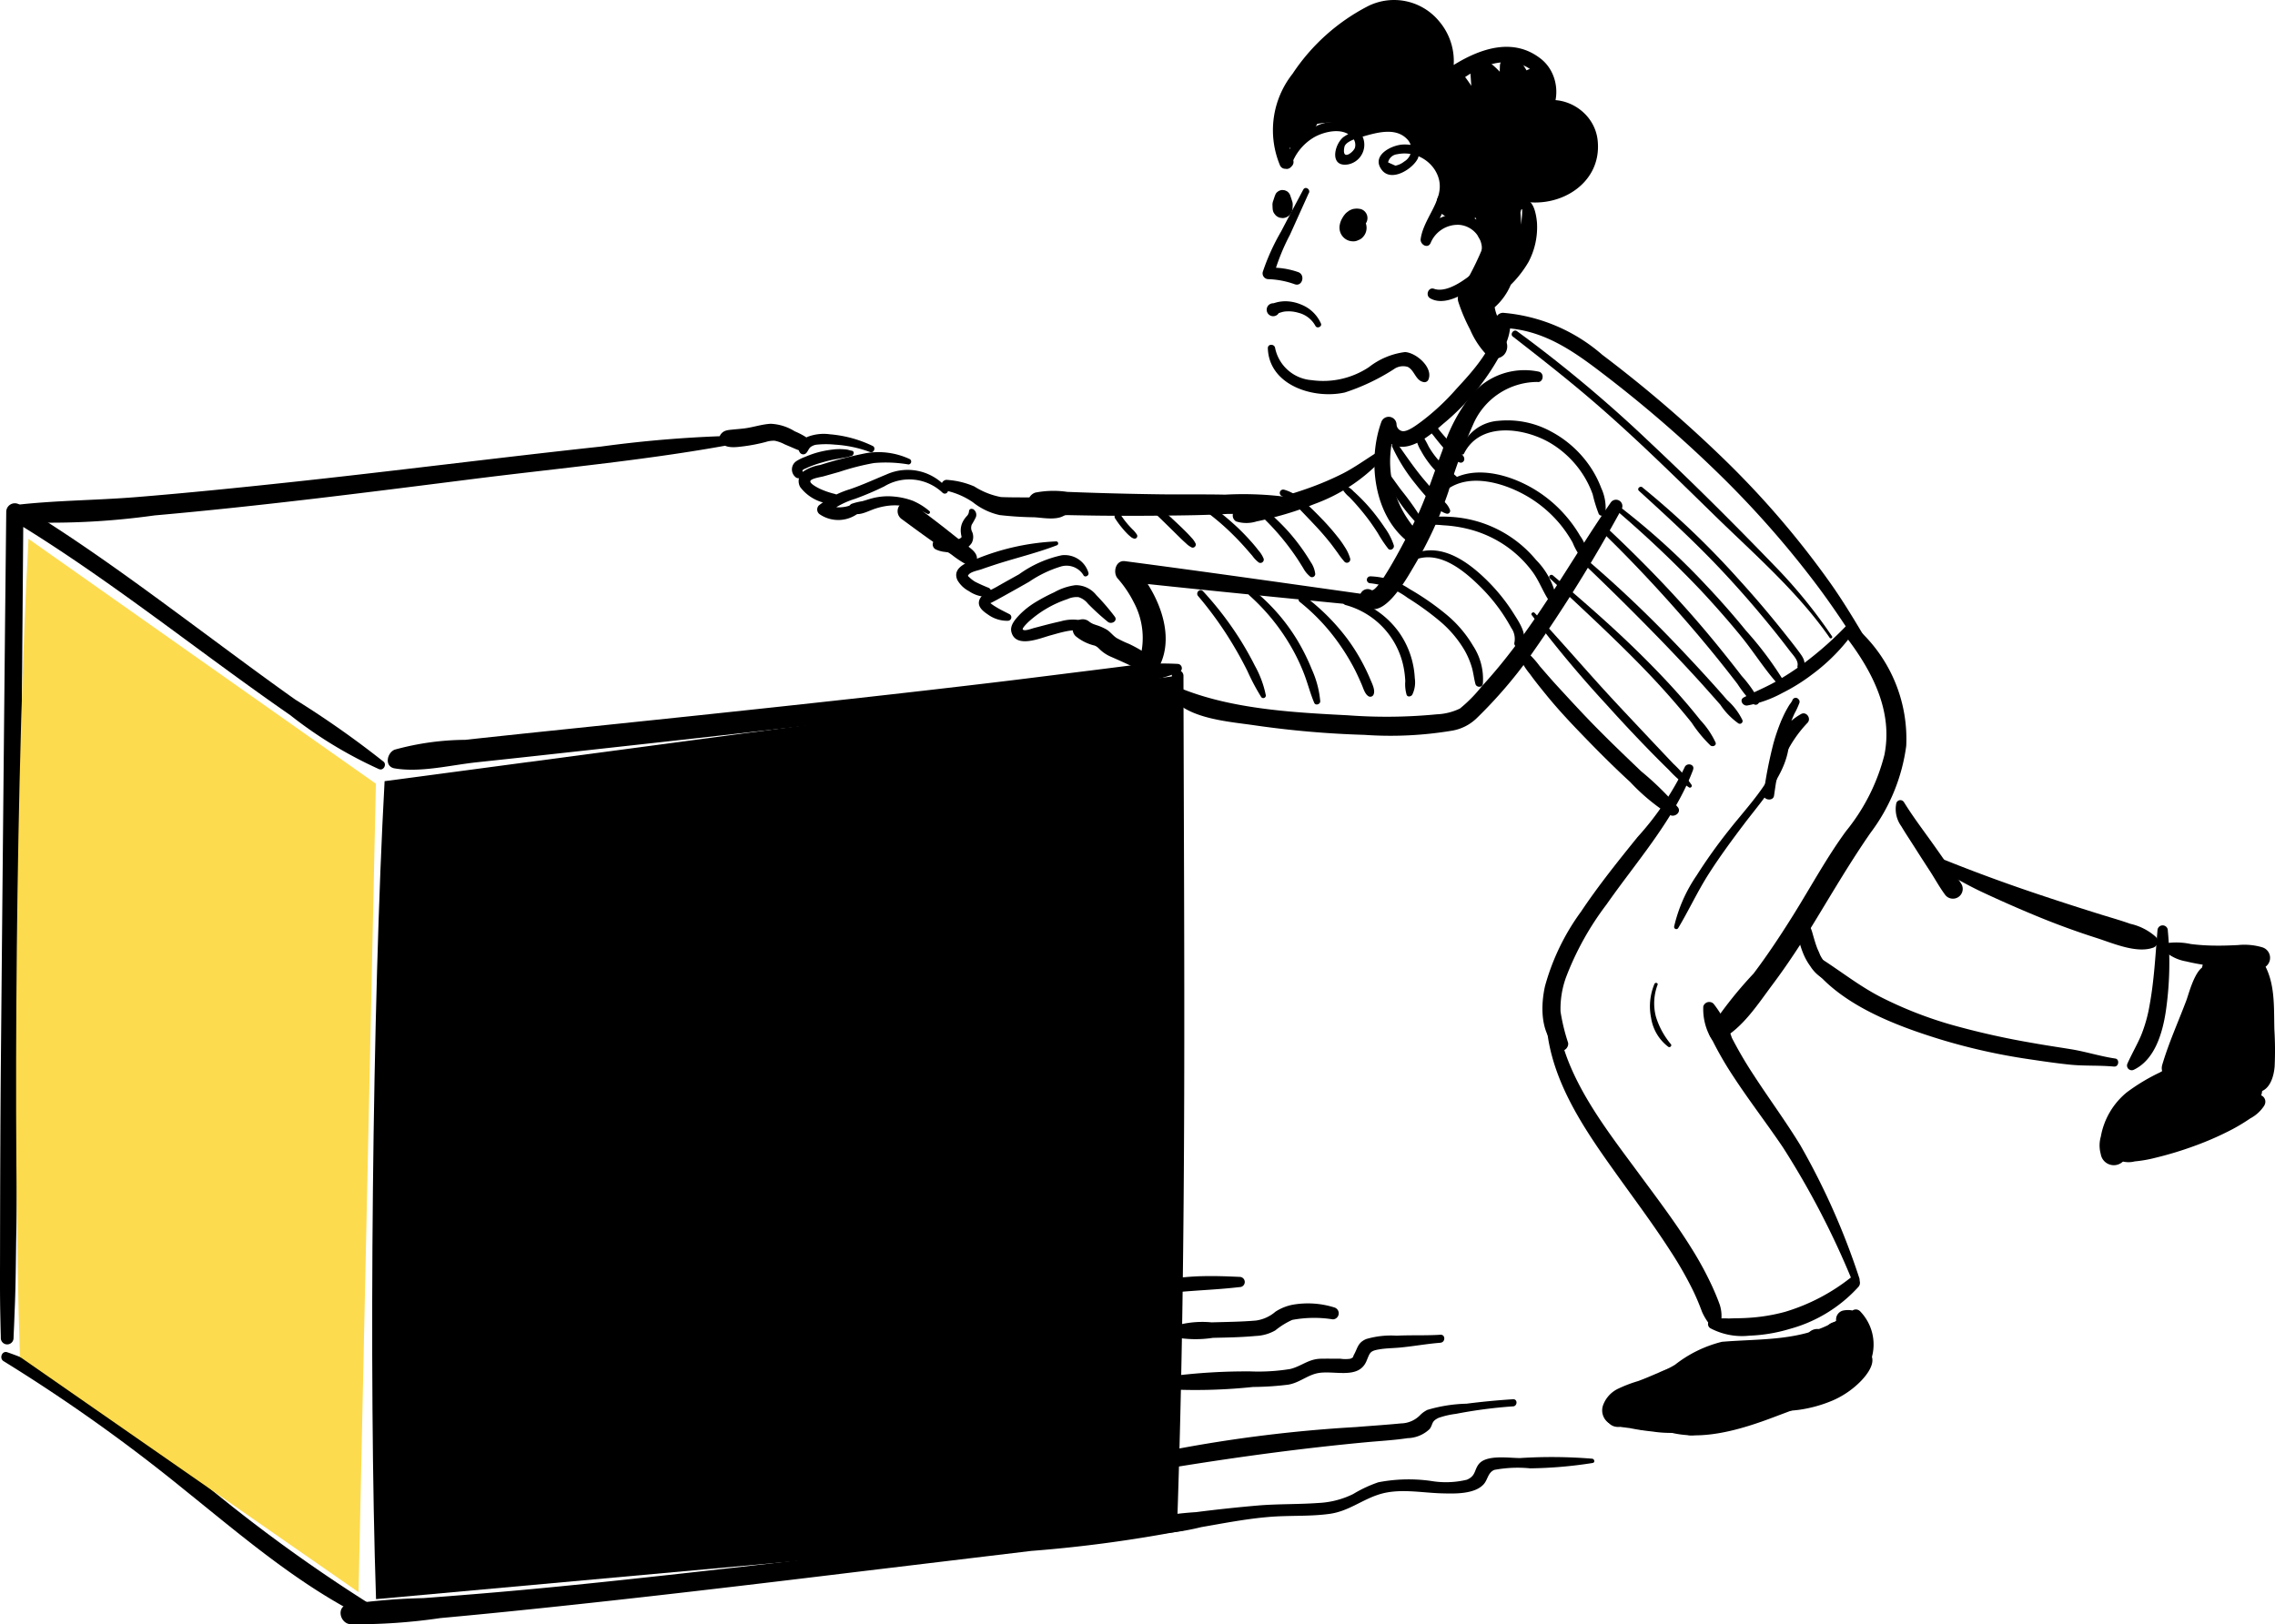 <svg xmlns="http://www.w3.org/2000/svg" width="420.1" height="300">
    <g>
        <g>
            <path
                d="M218.538 124.803c.1 51.514.626 103.1-1.093 154.581a.911.911 0 1 1-1.821 0c-1.708-51.5.655-103.07.771-154.581a1.073 1.073 0 0 1 2.145 0Z"/>
        </g>
        <g>
            <path
                d="M218.4 282.693a250.326 250.326 0 0 1-28.032 3.766l-30.89 3.713c-20.467 2.487-40.934 4.929-61.445 7.049q-8.342.869-16.689 1.634a107.013 107.013 0 0 1-16.611 1.141c-1.972-.138-2.685-3.229-.5-3.668a114.371 114.371 0 0 1 13.941-1.16q7.211-.532 14.419-1.159c10.319-.9 20.624-1.99 30.925-3.121 20.484-2.244 40.943-4.731 61.418-7.06 10.89-1.238 22.253-3.239 33.231-2.855a.884.884 0 0 1 .232 1.74Z"/>
        </g>
        <g>
            <path
                d="M66.461 298.336c-11.835-6.047-22.088-14.879-32.4-23.162A313.838 313.838 0 0 0 .653 251.4c-.837-.512-.289-1.98.694-1.638 12.323 4.2 22.972 13.41 32.972 21.438a291.474 291.474 0 0 0 33.515 24.767 1.368 1.368 0 0 1-1.38 2.359Z"/>
        </g>
        <g>
            <path
                d="M136.803 81.787c-16.321 3.132-33.085 4.615-49.566 6.7-19.539 2.472-39.09 4.978-58.71 6.711A137.773 137.773 0 0 1 2.864 96.39a1.561 1.561 0 0 1 0-3.122c7.362-.855 14.857-.852 22.25-1.45 9.374-.761 18.736-1.712 28.087-2.713 19.293-2.062 38.536-4.549 57.826-6.631a224.509 224.509 0 0 1 25.6-2.013c.739 0 .951 1.181.18 1.33Z"/>
        </g>
        <g>
            <path
                d="M217.68 124.179a39.749 39.749 0 0 1-6.011 1.76c-2.462.4-4.929.749-7.4 1.106a1073.3 1073.3 0 0 1-13.488 1.845q-14.511 1.908-29.046 3.642c-19.322 2.318-38.67 4.432-58.015 6.561q-7.855.869-15.715 1.705c-4.825.517-10.319 1.932-15.124 1.123-1.951-.327-1.43-2.881 0-3.459a50.051 50.051 0 0 1 13-1.814q6.729-.727 13.462-1.433 14.471-1.5 28.942-3.021c19.194-2.031 38.383-4.109 57.548-6.419 5.277-.641 10.548-1.316 15.822-1.968 2.664-.332 5.326-.677 7.991-1.007a51.61 51.61 0 0 1 7.828-.179.8.8 0 0 1 .211 1.56Z"/>
        </g>
        <g>
            <path
                d="M70.061 142.092a78.909 78.909 0 0 1-16.486-10.021c-5.862-4.06-11.618-8.276-17.359-12.5-11.183-8.23-22.366-16.5-34.268-23.677l2.366-1.359q-.194 25.8-.415 51.609c-.252 27.405-.435 54.8-.9 82.212-.075 4.557-.09 9.124-.29 13.687-.049 1.231-.087 2.474-.151 3.7-.029.6-.055 1.35-.055 1.39a1.177 1.177 0 0 1-2.354 0c0-.1 0-.493-.023-1.073-.026-1.026-.046-2.056-.067-3.084-.084-3.705-.058-7.409-.052-11.113.017-12.118.049-24.231.16-36.352q.377-41.1.786-82.214l.2-18.782a1.586 1.586 0 0 1 2.366-1.355c11.888 7.213 23.045 15.515 34.214 23.775 5.582 4.131 11.151 8.279 16.817 12.295a174.734 174.734 0 0 1 16.3 11.468c.58.53-.029 1.665-.8 1.373Z"/>
        </g>
        <g>
            <path
                d="M3.684 250.611c-1.389-41.072-.676-110.055 1.58-151.081l64.144 45.222-3.2 149.318Z" fill="#fddb4e"/>
            <path
                d="M69.439 295.36c-1.389-41.071-.676-110.055 1.58-151.08l146.421-19.483-1.357 157.262Z"/>
        </g>
    </g>
    <g>
        <path
            d="M312.665 142.134c-3.453 9.175-10.461 16.985-16.017 24.936a53.781 53.781 0 0 0-7.489 13.5 17.077 17.077 0 0 0-.992 6.263 35.718 35.718 0 0 0 1.395 5.753c.186.846-.8 1.894-1.641 1.265-3.479-2.609-3.479-7.83-2.624-11.7a42.2 42.2 0 0 1 6.668-13.793c3.19-4.779 6.806-9.279 10.418-13.75a54.142 54.142 0 0 0 8.7-12.888c.388-.94 1.931-.557 1.559.428Z"/>
    </g>
    <g>
        <g>
            <path
                d="M287.451 186.912c.771 11.131 8.756 21.121 15.123 29.768 3.384 4.595 6.849 9.145 9.859 14.01a61.3 61.3 0 0 1 3.853 7.149c.461 1.026.9 2.073 1.282 3.141a6.871 6.871 0 0 1 .243 3.189 1.1 1.1 0 0 1-2.029.549 10.643 10.643 0 0 1-1.5-2.456 43.253 43.253 0 0 0-1.688-3.987 69.067 69.067 0 0 0-4.091-7.147c-3.256-5.066-6.884-9.879-10.38-14.788-6.231-8.72-12.679-18.284-12.636-29.427a.986.986 0 0 1 1.969 0Z"/>
        </g>
    </g>
    <g>
        <path
            d="M342.077 236.662a154.385 154.385 0 0 0-12.826-24.722c-2.932-4.347-6.157-8.523-9.042-12.921a64.022 64.022 0 0 1-3.94-6.755 10.729 10.729 0 0 1-1.74-6.38 1.143 1.143 0 0 1 1.89-.5 20.968 20.968 0 0 1 3.387 6.3 73.77 73.77 0 0 0 3.952 6.764c2.844 4.391 5.952 8.593 8.674 13.047a131.653 131.653 0 0 1 10.916 24.6c.27.745-.968 1.28-1.29.546Z"/>
    </g>
    <g>
        <path
            d="M343.503 116.61a27.383 27.383 0 0 1 8.5 21.164 34.167 34.167 0 0 1-6.6 16.058c-3.693 5.327-6.906 10.809-10.284 16.352-2.438 4-5 7.92-7.811 11.674-2.632 3.517-5.526 8.061-9.508 10.107a1.486 1.486 0 0 1-2.012-2.012 75.75 75.75 0 0 1 8.03-10.147c2.609-3.454 4.992-7.067 7.283-10.729 3.262-5.218 6.158-10.611 9.791-15.579a36.5 36.5 0 0 0 7.081-14.064c1.571-7.855-2.029-15.035-6.616-21.187-.934-1.253 1.1-2.772 2.148-1.658Z"/>
    </g>
    <g>
        <path
            d="M348.245 128.343c-.052-2.992-3.282-6.175-4.813-8.62-2.412-3.849-4.946-7.625-7.652-11.27a179.651 179.651 0 0 0-18.8-21.346 233.779 233.779 0 0 0-21.239-18.284c-5.552-4.249-10.962-7.95-18.184-8.253l1.354-1.775a10.215 10.215 0 0 1-1.161 5.367 43.533 43.533 0 0 1-11.254 14.12c-2.184 1.918-6.2 5.506-9.424 3.793a4.343 4.343 0 0 1-2.071-3.7l2.83.382a19.065 19.065 0 0 0 3.874 19.351 1.31 1.31 0 0 1-1.85 1.853c-6.2-4.948-7.332-14.894-4.8-21.969a1.45 1.45 0 0 1 2.83.383 1.312 1.312 0 0 0 .983 1.234c.96.264 2.737-1.134 3.442-1.632a42.867 42.867 0 0 0 6.626-6.153c2.531-2.754 7.8-8.275 7.225-12.649a1.411 1.411 0 0 1 1.4-1.4 31.9 31.9 0 0 1 18.307 7.748 239.081 239.081 0 0 1 22.967 19.751 164.937 164.937 0 0 1 19.2 22.477c2.821 4 5.242 8.184 7.744 12.387 1.45 2.454 4 5.2 3.966 8.214a.75.75 0 0 1-1.5 0Z"/>
    </g>
    <g>
        <path
            d="M299.452 94.011a279.4 279.4 0 0 1-16.817 27.058 85.626 85.626 0 0 1-9.892 11.525 8.6 8.6 0 0 1-4.5 2.342 68.833 68.833 0 0 1-16.28.792 178.05 178.05 0 0 1-20.362-1.773c-4.483-.657-11.74-1.138-14.973-4.835-.722-.827-.046-2.575 1.2-2.064 9.536 3.915 20.9 4.538 31.058 5.057a96.029 96.029 0 0 0 16.448-.181 10.794 10.794 0 0 0 4.259-1.068 26.538 26.538 0 0 0 4.028-4.095q2.5-2.721 4.772-5.63c7.043-8.951 12.557-18.968 19.038-28.314a1.178 1.178 0 0 1 2.03 1.188Z"/>
    </g>
    <g>
        <path
            d="M283.92 70.546a12.953 12.953 0 0 0-11.85 7.761 103.173 103.173 0 0 0-4.61 12.507 71.6 71.6 0 0 1-6.274 13.628c-1.36 2.294-6.541 11.816-9.881 6.471a1.421 1.421 0 0 1 1.931-1.932c1.348.794 8.162-12.937 8.785-14.332 1.661-3.723 2.876-7.629 4.323-11.434a30.865 30.865 0 0 1 5.318-10.212 12.769 12.769 0 0 1 12.516-4.352c1.041.254.849 2-.255 1.908Z"/>
    </g>
    <g>
        <g>
            <path
                d="M253.099 112.015c-15.123-1.5-30.244-2.96-45.355-4.592l1.334-3.222c4.407 4.619 8.217 12.788 4.949 18.96-1.061 2-4.024.58-3.549-1.5a13.919 13.919 0 0 0-1.1-10.382 20.72 20.72 0 0 0-2.969-4.415c-.972-1.065-.415-3.449 1.33-3.216 15.231 2 30.424 4.172 45.631 6.311 1.16.163.893 2.169-.29 2.052Z"/>
        </g>
    </g>
    <g>
        <path
            d="M237.703 93.831a49.731 49.731 0 0 1-11.038 1.091c-4.027.237-8.072.272-12.105.315q-5.825.062-11.655 0-2.9-.037-5.828-.1a17.029 17.029 0 0 1-5.877-.53 1.9 1.9 0 0 1 0-3.628 17.468 17.468 0 0 1 5.877-.131q2.691.105 5.378.189 6.051.189 12.105.266c3.885.046 7.774-.026 11.656.058a62.138 62.138 0 0 1 11.488.439 1.067 1.067 0 0 1 0 2.032Z"/>
    </g>
    <g>
        <g>
            <path
                d="M247.346 42.041a3.576 3.576 0 0 1 .516-1.739l-.226.534a3.9 3.9 0 0 1 .421-.871 5.479 5.479 0 0 1 .461-.578 3.786 3.786 0 0 1 .362-.291 3.309 3.309 0 0 1 .29-.212 4.371 4.371 0 0 1 .637-.272 5.592 5.592 0 0 1 .6-.08.89.89 0 0 1 .18 0 .434.434 0 0 1 .107 0c.182.018.371.04.551.07a1.739 1.739 0 0 1 .765 2.9.981.981 0 0 0-.115.124l.29-.368a1.184 1.184 0 0 0-.156.267l.2-.47a4.788 4.788 0 0 1-.289.62 1.283 1.283 0 0 0-.088.177l.209-.5a1.625 1.625 0 0 0-.1.375l.078-.583a1.667 1.667 0 0 0 0 .291l-.081-.582a1.236 1.236 0 0 0 .052.144l-.235-.55a1.242 1.242 0 0 0 .151.254l-.383-.495a.791.791 0 0 0 .081.1 2.536 2.536 0 0 1 .641 2.433 2.5 2.5 0 0 1-.641 1.1 1.9 1.9 0 0 1-.807.514 1.823 1.823 0 0 1-.959.219 2.488 2.488 0 0 1-1.262-.339 2.561 2.561 0 0 1-.9-.9 2.5 2.5 0 0 1-.343-1.264Z"/>
        </g>
    </g>
    <g>
        <path
            d="m234.996 38.451-.017-.475a1.974 1.974 0 0 1 .067-.7l.075-.222.29-.87.151-.353a1.117 1.117 0 0 1 .382-.417.737.737 0 0 1 .328-.193 1.125 1.125 0 0 1 .58-.125l.394.05.357.152a1.536 1.536 0 0 1 .681.886l.29.87c.02.069.043.132.066.2a1.97 1.97 0 0 1 .067.713l-.026.477a1.888 1.888 0 0 1-1.839 1.836l-.487-.064a1.83 1.83 0 0 1-.813-.474l-.289-.372a1.827 1.827 0 0 1-.249-.926Z"/>
    </g>
    <g>
        <path
            d="M236.366 30.542a16.787 16.787 0 0 1 2.32-16.917 37.044 37.044 0 0 1 14.021-12.538 10.784 10.784 0 0 1 13 2.791 11.363 11.363 0 0 1 1.36 12.867l-2.235-2.233c5.4-4.131 13.337-8.682 19.716-3.642 4.349 3.439 3.735 11.262-2.029 12.811a1.558 1.558 0 0 1-1.5-2.582c4.6-5.381 13.274-1.856 14 4.8.913 8.343-7.788 13.126-15.091 11a1.869 1.869 0 0 1 .995-3.6c4.5 1.08 10.275-.49 10.727-5.91a4.943 4.943 0 0 0-8.449-4.108l-1.5-2.577a4.025 4.025 0 0 0 2.92-4.436 5.335 5.335 0 0 0-4.349-4.48c-5.166-1.35-9.715 2.259-13.473 5.291-1.374 1.107-3.549-.264-2.566-1.98a8.158 8.158 0 0 0-1.77-9.818c-3.434-3.23-7.987-1.761-11.451.661-7.011 4.9-15.947 14.353-12.233 23.577.554 1.38-1.789 2.376-2.418 1.021Z"/>
    </g>
    <g>
        <g>
            <path
                d="M241.683 35.646c-1.16 2.573-2.32 5.153-3.479 7.716a39.091 39.091 0 0 0-2.992 7.43l-1.018-1.34a14.556 14.556 0 0 1 5.509.8c1.409.488.794 2.755-.621 2.246a15.966 15.966 0 0 0-4.877-.938 1.07 1.07 0 0 1-1.021-1.338 40.162 40.162 0 0 1 3.384-7.467c1.342-2.587 2.725-5.149 4.088-7.725.371-.7 1.366-.089 1.05.612Z"/>
        </g>
    </g>
    <g>
        <g>
            <path
                d="M235.473 64.333a7.454 7.454 0 0 0 6.748 5.881 15.266 15.266 0 0 0 10.559-2.4 13.569 13.569 0 0 1 6.669-2.787c2.1.11 5.344 2.946 4.277 5.176a.785.785 0 0 1-.87.36c-1.473-.291-1.638-2.179-2.914-2.8a2.929 2.929 0 0 0-2.577.444 38.978 38.978 0 0 1-9.012 4.279c-5.657 1.286-14-1.235-14.234-8.157-.029-.87 1.276-.852 1.351 0Z"/>
        </g>
    </g>
    <g>
        <path
            d="M242.905 60.192a4.911 4.911 0 0 0-3.155-2.425 6.227 6.227 0 0 0-2.064-.257 3.58 3.58 0 0 0-.954.135c-.171.047-.336.1-.5.156a.781.781 0 0 0-.255.127l.29-.489v.069a1.2 1.2 0 1 1-2-1.161 1.249 1.249 0 0 1 1.451-.181l.049.022-.87-.116c.412-.08.8-.238 1.212-.31a7.066 7.066 0 0 1 1.42-.117 7.623 7.623 0 0 1 2.751.611 6.649 6.649 0 0 1 3.651 3.509c.232.582-.74.993-1.021.43Z"/>
    </g>
    <g>
        <g>
            <path
                d="M237.06 30.34a9.855 9.855 0 0 1 5.987-7.049 7.165 7.165 0 0 1 8.044 1.092 3.7 3.7 0 0 1-2.146 5.981c-3.454.582-2.624-3.624-.87-5.045a11.063 11.063 0 0 1 4.175-1.739 11.658 11.658 0 0 1 6.106-.444 4.638 4.638 0 0 1 3.479 6.1c-.931 1.965-4.9 4.476-6.669 2.156-2.05-2.672 1.789-4.622 3.95-4.7a8.408 8.408 0 0 1 8.3 5.861 8.078 8.078 0 0 1-.354 5.559 25.663 25.663 0 0 0-2.766 6.277l-1.864-.5a7.409 7.409 0 0 1 7.147-4.372 6.792 6.792 0 0 1 5.984 4.975 8.359 8.359 0 0 1-2.994 8.135c-2.016 1.71-5.884 4.013-8.5 2.451-.893-.536-.313-2.109.734-1.738 1.859.663 4.317-.773 5.8-1.835a6.712 6.712 0 0 0 3.018-6.07 4.575 4.575 0 0 0-4.167-3.908 5.424 5.424 0 0 0-5.286 3.372c-.53 1.118-1.969.251-1.827-.77.638-4.505 5.593-8.135 2.546-12.858a6.671 6.671 0 0 0-6.891-2.783 1.921 1.921 0 0 0-1.671 1.509l1.346.6a3.8 3.8 0 0 0 1.646-.771 2.634 2.634 0 0 0 .462-4.186c-2.093-2.136-5.509-1.16-8.019-.445-.87.246-3.291.853-3.506 1.963-.527 2.719 1.708.912 1.943.138a2 2 0 0 0-.6-2.032c-1.722-1.738-4.955-.99-6.819.025a9.527 9.527 0 0 0-4.387 5.416.687.687 0 0 1-1.322-.366Z"/>
        </g>
    </g>
    <g>
        <g>
            <path
                d="M343.199 237.66a26.512 26.512 0 0 1-12.734 7.8 29.224 29.224 0 0 1-7.414 1.236 12.457 12.457 0 0 1-7.234-1.382.9.9 0 0 1 .211-1.616 14.123 14.123 0 0 1 3.19-.173c1.136-.051 2.276-.034 3.415-.109a33.314 33.314 0 0 0 6.959-1.11 36.3 36.3 0 0 0 12.247-6.4c1.064-.818 2.125.87 1.354 1.754Z"/>
        </g>
    </g>
    <g>
        <g>
            <path
                d="M343.217 252.249c-3.346 5.282-9.834 7.277-15.385 9.391-6.251 2.379-14.253 4.9-20.8 2.5a.486.486 0 0 1 .128-.95 90.831 90.831 0 0 0 10.148-1.092 65.59 65.59 0 0 0 9.206-2.753c2.9-1.061 5.733-2.278 8.6-3.4a16.045 16.045 0 0 0 7.153-4.428c.421-.542 1.308.159.946.727Z"/>
        </g>
        <g>
            <path
                d="M315.085 253.2a46.156 46.156 0 0 0-8.989 3.852c-1.5.71-3.052 1.271-4.586 1.914a5.838 5.838 0 0 0-3.086 2.569l.181-.663c-.261-.224-.29-.291-.125-.241l.316.1c.316.093.632.19.951.29.638.18 1.284.313 1.937.438a38.5 38.5 0 0 0 3.96.542c1.334.118 2.673.135 4.01.215s2.694 0 4.025.171a.812.812 0 0 1 .217 1.587 21.9 21.9 0 0 1-8.75.428 44.92 44.92 0 0 1-4.265-.645 13.587 13.587 0 0 1-3.868-.967 2.849 2.849 0 0 1-1.006-3.2 5.432 5.432 0 0 1 2.7-3.05 24.82 24.82 0 0 1 3.77-1.451c1.246-.446 2.446-.991 3.667-1.494a26.763 26.763 0 0 1 8.7-2.389 1.02 1.02 0 0 1 .27 1.995Z"/>
        </g>
        <g>
            <path
                d="M339.971 245.124c-4.891 5.679-12.493 5.864-19.447 6.247a11.634 11.634 0 0 0-3.1.292 9.857 9.857 0 0 0-2.154 1.45c-1.449 1.03-2.9 2.056-4.39 2.993-2.812 1.74-6.582 4.208-10.02 3.616a1.9 1.9 0 0 1-.838-3.167 16.928 16.928 0 0 1 4.483-2.076 39.32 39.32 0 0 0 4.787-2.4 22.964 22.964 0 0 1 8.672-4.248c7.193-.608 14.61-.061 21.1-3.871a.754.754 0 0 1 .907 1.181Z"/>
        </g>
        <g>
            <path
                d="M343.532 242.243a8.787 8.787 0 0 1 2.029 8.745c-.58 1.879-3.7 1.64-3.569-.484.035-.581.041-5.329-.82-5.181l1.186-2.089a18.937 18.937 0 0 1 1.449 7.908 1.971 1.971 0 0 1-3.94 0 4.846 4.846 0 0 0-1.891-3.462l2.867-1.645c.177 2.235.409 4.474.482 6.715a2.16 2.16 0 0 1-3.993 1.078l-3.624-5.255 3.926-1.065a26.749 26.749 0 0 0 .594 5.434c.38 1.908-1.983 3.68-3.479 2.03-1.386-1.516-2.728-3.1-4.2-4.529l3.207-1.867a20.1 20.1 0 0 1 1.5 6.926 2.083 2.083 0 0 1-3.52 1.452c-1.653-1.929-3.282-3.86-5.059-5.673l2.972-2.295a30.8 30.8 0 0 1 2.546 7.495 2.03 2.03 0 0 1-3.372 1.966c-1.948-2.03-3.769-4.178-5.764-6.153l3.265-1.9a85.597 85.597 0 0 1 2.151 7.069c.487 1.879-2.029 3.6-3.427 2-1.983-2.291-3.769-4.745-5.541-7.2l3.624-1.526a89.686 89.686 0 0 0 2.357 7.336c.835 2.254-2.453 3.31-3.668 1.546a62.614 62.614 0 0 0-4.6-6.33l3.05-2.354c1.221 2.648 2.471 5.286 3.636 7.957.838 1.925-1.647 4.5-3.233 2.5-1.856-2.343-3.422-4.869-5.106-7.329l3.662-1.542a17.6 17.6 0 0 0 2.871 7.083c1.322 2.032-1.667 4.3-3.347 2.583a47.19 47.19 0 0 1-5.415-7.221l3.377-1.975c1.16 2.241 2.23 4.58 3.479 6.753.849 1.483-.6 3.875-2.418 3.143a10.992 10.992 0 0 1-6.324-5.922l4.221-1.78c.708 1.807 1.407 3.591 2.172 5.366a2.635 2.635 0 0 1-4.117 3.188 22.514 22.514 0 0 1-4.8-4.927l4.207-1.774c.542 1.637 1.087 3.276 1.6 4.93a2.529 2.529 0 0 1-4.2 2.438c-1.409-1.435-2.734-2.936-4.174-4.351l3.929-1.627a3.718 3.718 0 0 0 .849 2.465c1.381 2.013-1.342 4.66-3.342 3.342-1.531-1.008-2.925-2.2-4.349-3.347l3.963-2.319c.2.542.435 1.073.687 1.588.852 1.842-.58 4.447-2.844 3.7a14.346 14.346 0 0 1-3.068-1.414l3.839-2.2.046 1.3a2.576 2.576 0 0 1-3.235 2.468 11.836 11.836 0 0 0-3.888-.455c-3.343.132-3.357-5.141 0-5.2a16.861 16.861 0 0 1 5.248.727l-3.236 2.467-.035-1.3a2.572 2.572 0 0 1 3.839-2.2 12.258 12.258 0 0 0 1.832.963l-3.1 3.1c-.2-.774-.391-1.52-.655-2.275a2.395 2.395 0 0 1 3.479-2.678c1.51 1.042 3.027 2.054 4.433 3.24l-3.836 2.961a11.314 11.314 0 0 1-1.235-4.932 2.321 2.321 0 0 1 3.929-1.629 43.749 43.749 0 0 1 4.47 4.06l-4.2 2.445c-.42-1.677-.806-3.359-1.194-5.04a2.32 2.32 0 0 1 4.207-1.771 10.833 10.833 0 0 0 4 3.141l-3.587 3.583a43.881 43.881 0 0 1-2.1-6.783 2.319 2.319 0 0 1 4.456-1.229 5.4 5.4 0 0 0 3.242 3.578l-2.417 3.146a37.646 37.646 0 0 1-3.357-7.406c-.644-2.072 2.682-3.569 3.572-1.51a16.331 16.331 0 0 0 5.054 6.181l-3.012 3.012a15.33 15.33 0 0 1-3.46-9.135 2.03 2.03 0 0 1 3.732-1.008 24.135 24.135 0 0 0 4.561 6.436l-3.235 2.5a57.488 57.488 0 0 1-3.628-8.535c-.727-2.133 2.433-3.334 3.55-1.5a62.482 62.482 0 0 0 4.7 6.257l-3.152 2.429a33.986 33.986 0 0 1-2.513-7.831 1.995 1.995 0 0 1 3.624-1.53 35.32 35.32 0 0 0 5.016 6.3l-3.427 1.994a90.658 90.658 0 0 1-1.969-7.117c-.4-1.742 1.955-3.525 3.271-1.9a68.019 68.019 0 0 0 5.851 6.055l-3.372 1.967a43.5 43.5 0 0 0-2.116-7.112c-.722-1.765 1.963-3.189 3.163-1.84 1.685 1.9 3.5 3.652 5.3 5.435l-3.52 1.448a28.525 28.525 0 0 0-1.075-5.908 1.93 1.93 0 0 1 3.206-1.868c1.4 1.5 2.959 2.876 4.446 4.292l-3.479 2.029a25.75 25.75 0 0 1-.783-6.538 2.125 2.125 0 0 1 3.926-1.064l3.685 5.219-3.989 1.083c-.1-2.235-.023-4.479 0-6.714a1.932 1.932 0 0 1 3.253-1.348 9.516 9.516 0 0 1 3.522 6.454h-3.94a18.316 18.316 0 0 0-.786-7 1.707 1.707 0 0 1 1.186-2.089c4.726-.963 5.469 5.055 5.356 8.455l-3.567-.484a7.954 7.954 0 0 0-.547-6.208c-.664-1.249 1-2.693 2.029-1.567Z"/>
        </g>
        <g>
            <path
                d="M345.68 250.651c.484 1.672-1.357 3.8-2.479 4.855a16.444 16.444 0 0 1-4.749 3.148 24.782 24.782 0 0 1-6.243 1.737 27.773 27.773 0 0 1-3.447.234 11.109 11.109 0 0 1-3.653-.262c-1.308-.39-1.873-2.556-.417-3.19a10.836 10.836 0 0 1 3.073-.757c1.053-.139 2.067-.4 3.117-.531a28.281 28.281 0 0 0 5.416-1.228 16.7 16.7 0 0 0 4.014-1.97c.6-.412 1.121-.913 1.681-1.377.658-.545 1.2-1.383 2.058-1.586a1.355 1.355 0 0 1 1.629.926Z"/>
        </g>
    </g>
    <g>
        <g>
            <path
                d="M342.662 116.26a35.025 35.025 0 0 1-8.119 8.372 34.539 34.539 0 0 1-5.488 3.4 21.511 21.511 0 0 1-6.4 2.271c-.843.121-1.542-1.035-.635-1.5 1.919-1 3.914-1.8 5.8-2.861a53.727 53.727 0 0 0 5.166-3.346 63.133 63.133 0 0 0 8.291-7.379c.669-.7 1.913.219 1.362 1.052Z"/>
        </g>
    </g>
    <g>
        <g>
            <path
                d="M281.308 119.859a17.744 17.744 0 0 1 3.013 3.168c1.046 1.2 2.079 2.412 3.157 3.586 2.528 2.75 5.057 5.509 7.683 8.153 2.583 2.61 5.236 5.149 7.892 7.687a54.048 54.048 0 0 1 6.8 6.667c.661.911-.58 1.86-1.426 1.431a36.995 36.995 0 0 1-7.37-6.088c-2.766-2.54-5.425-5.178-8.034-7.87-2.54-2.61-5.08-5.283-7.394-8.119-1.073-1.316-2.151-2.639-3.14-4.019a12.124 12.124 0 0 1-2.172-3.82c-.127-.535.479-1.109.995-.764Z"/>
        </g>
    </g>
    <g>
        <g>
            <path
                d="M333.047 170.478c1.241-.076 1.534 1.516 1.8 2.419.221.771.447 1.53.734 2.276.046.115.058.133 0 0l.125.289c.11.241.223.479.316.726 0 0 .133.314.066.183s.084.148.1.177c.09.169.182.335.29.5.5.838 1 1.332 1.473 2.2a1.053 1.053 0 0 1-1.427 1.428 6.947 6.947 0 0 1-2.223-2.205 11.169 11.169 0 0 1-1.355-2.447c-.438-1.093-2.007-5.413.1-5.546Z"/>
        </g>
    </g>
    <g>
        <path
            d="M390.405 197.001c-2.72-.265-5.466-.084-8.2-.364-2.525-.261-5.047-.633-7.558-1.009a111.691 111.691 0 0 1-16.309-3.644c-8.223-2.529-18.316-6.333-23.72-13.412-.713-.928.652-2.15 1.569-1.568 3.7 2.361 7.089 5.064 11.018 7.1a73.347 73.347 0 0 0 13.323 5.219 146.836 146.836 0 0 0 14.947 3.337c2.369.427 4.746.769 7.121 1.159 2.693.456 5.323 1.3 8.017 1.692.829.124.644 1.557-.2 1.473Z"/>
    </g>
    <g>
        <path
            d="M351.578 148.149c1.569 2.545 3.366 4.929 5.109 7.362.9 1.253 1.78 2.524 2.671 3.788.939 1.333 2.015 2.641 2.865 4.027a1.809 1.809 0 0 1-3.12 1.826c-.963-1.306-1.769-2.79-2.653-4.159-.919-1.42-1.847-2.839-2.751-4.274-.87-1.371-1.778-2.725-2.609-4.119a5.376 5.376 0 0 1-.914-4.267.777.777 0 0 1 1.4-.184Z"/>
    </g>
    <g>
        <g>
            <path
                d="M356.51 157.766c6.848 2.838 13.917 5.437 20.972 7.775a562.91 562.91 0 0 0 10.818 3.479c1.7.524 3.407 1.006 5.08 1.606a10.5 10.5 0 0 1 4.7 2.4 1.224 1.224 0 0 1-.531 2.029c-3.1 1.067-7.446-.869-10.411-1.815a142.341 142.341 0 0 1-11.05-4.041 237.436 237.436 0 0 1-10.072-4.436c-3.508-1.649-6.75-3.638-10.09-5.585-.722-.422-.235-1.738.58-1.4Z"/>
        </g>
    </g>
    <g>
        <path
            d="M400.303 171.83a62.414 62.414 0 0 1-.371 15c-.609 3.964-2.007 8.9-5.915 10.758a.87.87 0 0 1-1.16-1.159c.774-1.741 1.74-3.387 2.5-5.15a26.93 26.93 0 0 0 1.592-5.665c.832-4.518 1.067-9.2 1.45-13.776a.956.956 0 0 1 1.911 0Z"/>
    </g>
    <g>
        <g>
            <path
                d="M400.187 174.183a12.85 12.85 0 0 1 4.372.179 37.925 37.925 0 0 0 4.294.29c1.479.029 2.943-.027 4.419-.1a11.649 11.649 0 0 1 4.427.4 2.031 2.031 0 0 1-1.078 3.917c-2.775-.441-5.611-.135-8.409-.492a40.074 40.074 0 0 1-4.541-.811 8.071 8.071 0 0 1-3.9-1.84.934.934 0 0 1 .408-1.551Z"/>
        </g>
    </g>
    <g>
        <path
            d="M417.587 177.246c2.633 3.818 2.279 8.507 2.4 12.937a63.89 63.89 0 0 1 .046 6.792c-.157 1.957-.963 4.715-3.358 4.75a1.737 1.737 0 0 1-1.661-2.18c.229-.72.78-1.2 1.021-1.911a6.19 6.19 0 0 0 .215-1.834c.047-2.088.035-4.175.1-6.267.061-1.975.154-3.948.166-5.923a10.667 10.667 0 0 0-.757-5.3 1.058 1.058 0 0 1 1.826-1.069Z"/>
    </g>
    <g>
        <g>
            <path
                d="M418.183 204.1a6.921 6.921 0 0 1-2.644 2.465 35.744 35.744 0 0 1-3.256 1.98 56.659 56.659 0 0 1-7.089 3.12 64.721 64.721 0 0 1-7.094 2.154 24.18 24.18 0 0 1-3.906.691 4.512 4.512 0 0 1-3.77-.706 1.578 1.578 0 0 1-.242-1.888c.678-1.12 1.811-1.3 2.989-1.623s2.32-.551 3.479-.8a64.429 64.429 0 0 0 7.141-1.989 74.475 74.475 0 0 0 6.573-2.64c1.093-.5 2.195-.983 3.285-1.49a8.153 8.153 0 0 1 3.433-1.161 1.267 1.267 0 0 1 1.078 1.882Z"/>
        </g>
    </g>
    <g>
        <g>
            <path
                d="M406.246 197.56a41.3 41.3 0 0 1-4.978 3.769c-1.612 1.159-3.358 2.319-4.845 3.541a12.073 12.073 0 0 0-1.011.942c-.178.186-.343.371-.508.565-.249.29-.026.02-.156.2a12.287 12.287 0 0 0-1.3 2.262c.174-.412-.1.31-.1.319-.064.19-.125.388-.18.58a10.1 10.1 0 0 0-.29 1.312c.052-.375 0 0 0 .164s-.023.405-.023.605a4.524 4.524 0 0 1-.418 2.187 2.439 2.439 0 0 1-4.543-1.227c.023-.226.046-.452.064-.677a2.03 2.03 0 0 1 3.009-1.739l.595.289-3.334 3.333a5.9 5.9 0 0 1-.29-4.058 13.622 13.622 0 0 1 4.772-8.154 35.7 35.7 0 0 1 6.145-3.7 15.967 15.967 0 0 1 6.668-2.211 1 1 0 0 1 .7 1.688Z"/>
        </g>
    </g>
    <g>
        <g>
            <path
                d="M407.438 180.523c.788.417-.264 3.146-.493 4.06-.374 1.471-.727 2.95-1.09 4.424-.719 2.931-1.27 5.983-2.207 8.848l-4.172-1.76a63.034 63.034 0 0 0 7.628-19.492c.362-2.029 3.433-1.448 3.479.473a65.893 65.893 0 0 1-.453 10.853c-.481 3.625-1.116 7.217-1.763 10.815l-4.474-1.884a58.114 58.114 0 0 0 6.753-19.777c.58-2.742 4.68-1.565 4.178 1.159-1.449 7.855-2.25 15.879-3.32 23.794l-4.909-1.35c1.229-7.8 3.018-15.537 4.567-23.276.484-2.424 4.138-1.774 4.193.58.2 8.321.438 16.563-.156 24.882l-5.115-.692a100.926 100.926 0 0 0 1.609-19h4.184c.116 7.144.847 14.286-2.7 20.841a2.514 2.514 0 0 1-4.639-1.261c.058-3.569.29-7.123.609-10.677a2.466 2.466 0 0 1 1.76-2.32c3.241-.683 4.369 2.217 4.981 4.829a27.9 27.9 0 0 1 .58 8.929 2.441 2.441 0 0 1-4.88 0 69.165 69.165 0 0 1-.113-12.361c.221-4.2.472-8.407.71-12.587.1-1.869 3.175-2.561 3.479-.474.58 3.837 1.45 7.644 1.766 11.51a109.26 109.26 0 0 1 .29 11.819c-.082 3.19-5.126 3.167-4.929 0 .25-4.236.58-8.468.87-12.7.134-1.945.29-3.888.4-5.835a6.747 6.747 0 0 0-.737-4.639l3.137-1.3c.7 9.691-.42 19.426-6.466 27.391a2.551 2.551 0 0 1-4.592-.6q-.951-3.306-1.615-6.667h4.865l-2.482 8.873a2.546 2.546 0 0 1-4.981-.677l.165-3.922 4.987.676a12.343 12.343 0 0 1-2.172 5.193 2.56 2.56 0 0 1-4.653-1.958l.792-3.746 4.665 1.971a44.336 44.336 0 0 1-6.6 7.067 2.565 2.565 0 0 1-3.624-3.623l3.908-4.785c1.832-2.238 5.75.743 4.039 3.118a26.114 26.114 0 0 1-7.159 6.819c-2.829 1.824-5.286-2.569-2.609-4.46l10.708-7.563 2 4.753a27.642 27.642 0 0 0-12.1 5.447l-2.543-4.363a15.322 15.322 0 0 0 10.569-6.708l2.963 3.854a10.181 10.181 0 0 0-3.218 1.711 9.67 9.67 0 0 0-1.409 1.394 4.778 4.778 0 0 0-.48.644q-.352.82-.263.052l-.676-1.16c-.374-.387-.357-.062-.026-.289a6.179 6.179 0 0 1 1.45-.272 27.41 27.41 0 0 0 2.572-.677 26.35 26.35 0 0 0 4.792-2.059 2.645 2.645 0 0 1 2.668 4.567l-9.7 5.8a2.654 2.654 0 0 1-2.673-4.581 85.584 85.584 0 0 1 12.009-6.243l2.051 4.866a88.244 88.244 0 0 1-14.825 1.585c-2.238.05-2.821-3.549-.539-3.986 4.654-.9 9.3-1.832 13.952-2.734a2.665 2.665 0 0 1 1.412 5.136 81.479 81.479 0 0 0-11.383 5.957l-2.673-4.581 9.7-5.776 2.668 4.565a32.522 32.522 0 0 1-8.339 3.189c-2.366.528-5.747 1.3-7.248-1.266-1.412-2.417.545-5.078 2.163-6.813a15.6 15.6 0 0 1 6.622-4.084 2.654 2.654 0 0 1 2.964 3.862 20.359 20.359 0 0 1-13.712 9.1 2.72 2.72 0 0 1-2.948-1.2 2.608 2.608 0 0 1 .406-3.163 33.041 33.041 0 0 1 14.41-6.77 2.61 2.61 0 0 1 2 4.759l-10.728 7.538-2.61-4.459a19.519 19.519 0 0 0 5.323-4.956l4.039 3.115-3.923 4.772-3.624-3.624a38.391 38.391 0 0 0 5.823-6.023 2.566 2.566 0 0 1 4.665 1.97l-.8 3.739-4.654-1.966a9.026 9.026 0 0 0 1.671-3.972c.472-2.827 5.115-2.161 4.987.672l-.174 3.922-4.979-.672 2.506-8.862a2.542 2.542 0 0 1 4.865 0q.655 3.374 1.6 6.667l-4.2-1.106c5.8-6.469 7.344-15.948 6.738-24.355a1.856 1.856 0 0 1 3.141-1.3c2.592 3.173 2.113 7.2 2.055 11.054-.078 4.9-.119 9.805-.246 14.706h-4.929a95.465 95.465 0 0 0 .307-11.164 67.956 67.956 0 0 0-.838-11.227l3.479-.47a142.434 142.434 0 0 0 .652 24.3l-4.8.646a25.7 25.7 0 0 0 .037-5.252 20.43 20.43 0 0 0-.4-2.393c-.09-.4-.2-.792-.29-1.193-.192-.719-.429-.657.354-.363h1.279l-.377.075 1.763-2.32c-.331 3.55-.438 7.113-.418 10.676l-4.639-1.26a33.711 33.711 0 0 0 2.833-18.32c-.206-2.692 3.943-2.657 4.184 0a71.492 71.492 0 0 1-.771 20.383c-.58 2.831-5.457 2.24-5.115-.693a137.789 137.789 0 0 0 1.1-24.885l4.193.583c-1.229 7.83-2.227 15.727-3.77 23.485-.64 3.23-5.468 1.839-4.908-1.349 1.348-7.65 3-15.312 3.972-23.017l4.256.581c-1.1 7.373-2.412 14.828-6.7 21.1a2.461 2.461 0 0 1-4.476-1.886 132.511 132.511 0 0 0 3.381-20.366l3.479.476a117.438 117.438 0 0 1-7.112 20.845c-1.128 2.354-4.894.7-4.175-1.756 1.189-4.04 2.984-7.995 4.468-11.94.513-1.364 2.116-8.007 4.793-6a1.061 1.061 0 0 1-1.067 1.83Z"/>
        </g>
    </g>
    <g>
        <g>
            <path
                d="M202.014 117.704c-1.954-2.317-5.648-.993-8.034-.351-1.917.519-6.4 2.468-7.214-.614-.325-1.229.722-2.363 1.5-3.19a15.089 15.089 0 0 1 2.995-2.354 34.915 34.915 0 0 1 3.439-1.815 10.773 10.773 0 0 1 3.9-1.3 4.832 4.832 0 0 1 3.846 1.838 42.873 42.873 0 0 1 3.411 3.979c.58.8-.612 1.481-1.264.97a43.605 43.605 0 0 1-3.709-3.382 3.556 3.556 0 0 0-1.718-1.191 3.932 3.932 0 0 0-2.031.354 20.1 20.1 0 0 0-7.3 4.287c-.22.228-1.139 1.121-.96 1.335.313.377 1.74-.208 2.114-.29 1.62-.423 3.247-.87 4.885-1.221a7.934 7.934 0 0 1 4.476 0 4.641 4.641 0 0 1 1.565.932 3.731 3.731 0 0 1 .926 1.52c.191.46-.525.854-.835.485Z"/>
        </g>
    </g>
    <g>
        <g>
            <path
                d="M200.059 106.21a3.665 3.665 0 0 0-4.186-1.566 21.391 21.391 0 0 0-5.82 2.8 416.307 416.307 0 0 1-5.987 3.351c-.2.108-1.18.625-1.183.6a8.27 8.27 0 0 0 .989.684c.826.517 1.717.933 2.583 1.38a.653.653 0 0 1-.328 1.2 6.057 6.057 0 0 1-3.63-1.111c-.927-.62-2.116-1.5-1.629-2.774.455-1.183 2.093-1.761 3.108-2.346 1.392-.8 2.8-1.577 4.2-2.357a21.086 21.086 0 0 1 7.892-3.517 4.578 4.578 0 0 1 4.928 3.244c.142.55-.7.955-.951.4Z"/>
        </g>
    </g>
    <g>
        <path
            d="M195.142 100.724c-3.679 1.411-7.518 2.319-11.27 3.528-.87.289-1.766.581-2.641.893-.641.228-1.905.432-2.36.985-.22.262-.119.253.157.525a5.564 5.564 0 0 0 1.053.8q1.212.617 2.482 1.112c.838.411.38 1.637-.45 1.666a5.949 5.949 0 0 1-3.2-1.056 5.254 5.254 0 0 1-2.117-2.032c-1.067-2.354 1.946-3.351 3.566-3.933a44.075 44.075 0 0 1 14.689-3.217.374.374 0 0 1 .1.728Z"/>
    </g>
    <g>
        <path
            d="M171.252 94.912a12.169 12.169 0 0 0-3.4-1.253 10.677 10.677 0 0 0-3.43-.292 12.262 12.262 0 0 0-3.361.784c-1.206.463-2.574 1.182-3.85.581a.964.964 0 0 1 0-1.656 10.713 10.713 0 0 1 2-.5c.67-.175 1.322-.416 2-.58a11.405 11.405 0 0 1 3.77-.291 13.619 13.619 0 0 1 3.543.773 11.857 11.857 0 0 1 3.108 1.927c.291.22-.08.671-.379.49Z"/>
    </g>
    <g>
        <path
            d="M174.02 90.978a8.919 8.919 0 0 0-10.729-1.142 54.226 54.226 0 0 1-5.4 2.3 15.405 15.405 0 0 0-5.158 2.726l-.217-1.684a5.964 5.964 0 0 0 4.894 0c.916-.289 1.78 1.052.98 1.688a6.089 6.089 0 0 1-6.959.166 1.078 1.078 0 0 1-.215-1.686 17.527 17.527 0 0 1 5.8-3.01c2.287-.79 4.425-1.777 6.669-2.7a9.51 9.51 0 0 1 11.18 2.512.59.59 0 1 1-.833.834Z"/>
    </g>
    <g>
        <g>
            <path
                d="M167.732 85.78a24.722 24.722 0 0 0-6.35-.257 45.483 45.483 0 0 0-6.378 1.629l-2.983.84c-.354.1-2.209.369-2.377.845s1.322 1.223 1.685 1.411a14.921 14.921 0 0 0 2.836.981.946.946 0 0 1-.25 1.853 7.864 7.864 0 0 1-6.165-3.146 2.281 2.281 0 0 1 .507-2.8 7.843 7.843 0 0 1 3.191-1.253 77.881 77.881 0 0 1 8.463-2.181 13.707 13.707 0 0 1 8.1 1.1.534.534 0 0 1-.267.986Z"/>
        </g>
    </g>
    <g>
        <path
            d="M157.147 84.242c-.232.033-.455.145-.682.192s-.452.072-.678.116c-.452.083-.9.172-1.36.246a21.867 21.867 0 0 0-2.549.6 21.227 21.227 0 0 0-2.4.813 8.654 8.654 0 0 0-.638.291 2.085 2.085 0 0 0-.6.309.288.288 0 0 0-.042.265.847.847 0 0 1-1.322 1.026 1.844 1.844 0 0 1 .208-2.946 8.169 8.169 0 0 1 1.537-.75c.565-.24 1.134-.462 1.717-.649a18.031 18.031 0 0 1 3.413-.72 9.961 9.961 0 0 1 1.74-.076c.29.018.58.034.87.073s.6.166.913.212c.62.1.38.941-.136 1Z"/>
    </g>
    <g>
        <path
            d="M160.674 83.494a22.646 22.646 0 0 0-6.521-1.371 16.385 16.385 0 0 0-3.271 0 2.312 2.312 0 0 0-1.224.468c-.359.308-.463.792-.808 1.12a.753.753 0 0 1-1.159-.152c-.731-1.107.478-2.413 1.449-2.88a8.3 8.3 0 0 1 4.125-.465 22.378 22.378 0 0 1 7.9 2.162c.626.289.18 1.376-.475 1.126Z"/>
    </g>
    <g>
        <path
            d="M179.659 94.013a1.234 1.234 0 0 1 .533 1.532 14.835 14.835 0 0 1-.748 1.357 1.627 1.627 0 0 0 .092 1.375 2.4 2.4 0 0 1-.109 2.032 4.024 4.024 0 0 1-3.19 1.721 7.042 7.042 0 0 1-1.74-.09 5.2 5.2 0 0 1-1.769-.5 1.041 1.041 0 0 1 .522-1.927 7.238 7.238 0 0 1 1.589.207h-.041l.208.023c.1 0 .209.02.313.029a6.6 6.6 0 0 0 .722 0 1.543 1.543 0 0 0 .29-.018c.316-.022-.212.052.1-.014a3.869 3.869 0 0 0 .676-.19c-.179.071.061-.039.107-.062s.156-.1.232-.144c-.2.131.084-.09.122-.131-.122.131-.014 0 .029-.076-.163.291.113-.138-.029.094v-.053a.876.876 0 0 0-.035-.165 6.176 6.176 0 0 1-.122-.869 3.633 3.633 0 0 1 .243-1.485 4.53 4.53 0 0 1 .869-1.33 1.368 1.368 0 0 0 .41-.893.465.465 0 0 1 .694-.4Z"/>
    </g>
    <g>
        <g>
            <path
                d="M174.831 88.632a15.156 15.156 0 0 1 5.08 1.214 13.974 13.974 0 0 0 4.947 1.962c2.029.083 4.085.05 6.12.07.951 0 1.914-.017 2.862.052a4.273 4.273 0 0 1 3.078.911 1.484 1.484 0 0 1 0 2.06c-1.368 1.341-4.184.736-5.941.638a63.01 63.01 0 0 1-6.379-.406 12.122 12.122 0 0 1-4.952-2.374 14.105 14.105 0 0 0-5.091-2.168 1.007 1.007 0 0 1 .267-1.969Z"/>
        </g>
    </g>
    <g>
        <g>
            <path
                d="M255.065 84.993a31.986 31.986 0 0 1-12.346 8.1 57.95 57.95 0 0 1-7.121 2.356c-1.174.31-2.357.62-3.548.853a6.247 6.247 0 0 1-3.8 0 1.27 1.27 0 0 1-.252-1.974 6.179 6.179 0 0 1 3.169-1.267c1.116-.257 2.238-.486 3.349-.763a70.784 70.784 0 0 0 6.976-2.091 54.881 54.881 0 0 0 6.489-2.757c2.14-1.1 4.059-2.493 6.088-3.769.838-.524 1.569.61 1 1.291Z"/>
        </g>
    </g>
    <g>
        <path
            d="M213.838 125.044a10.681 10.681 0 0 1-4.349-1.758c-1.427-.7-2.876-1.344-4.335-1.981a6.871 6.871 0 0 1-1.96-1.266c-.113-.1-.217-.215-.331-.321-.032-.029-.374-.317-.215-.2-.1-.071-.215-.124-.319-.188l-.168-.084a8.609 8.609 0 0 1-3.546-1.762 1.817 1.817 0 0 1-.473-1.783 1.87 1.87 0 0 1 3.074-.812c-.271-.2.179.113.2.122.13.078.264.148.4.215.29.139-.386-.122.16.062l.449.16a9.192 9.192 0 0 1 1.983.87c.669.435 1.136 1.106 1.8 1.53a20.041 20.041 0 0 0 2.223 1.056 24.387 24.387 0 0 1 2.294 1.223 25.192 25.192 0 0 1 2.321 1.56 4.587 4.587 0 0 1 1.721 2.125.977.977 0 0 1-.936 1.227Z"/>
    </g>
    <g>
        <g>
            <path
                d="M178.539 104.306a19.029 19.029 0 0 1-2.752-1.814l-3.119-2.163c-2.053-1.428-4.059-2.914-6.068-4.391a1.8 1.8 0 0 1-.626-2.395 1.761 1.761 0 0 1 2.395-.63c2.209 1.658 4.422 3.306 6.584 5.019l3.062 2.425c.974.773 2.734 1.722 2.339 3.212a1.256 1.256 0 0 1-1.815.735Z"/>
        </g>
    </g>
    <g>
        <path
            d="M148.861 82.972c-.739.542-1.537.133-2.265-.179l-1.71-.73a6.818 6.818 0 0 0-1.815-.656 4.708 4.708 0 0 0-1.653.223 31.97 31.97 0 0 1-4.149.807c-1.369.165-3.369.483-4.236-.827a1.266 1.266 0 0 1 0-1.306c.58-.869 1.389-.869 2.34-.971.713-.077 1.426-.119 2.134-.213 1.612-.212 3.175-.761 4.8-.848a9.108 9.108 0 0 1 4.442 1.386 13.851 13.851 0 0 1 1.995 1.024 1.382 1.382 0 0 1 .122 2.284Z"/>
    </g>
    <g>
        <g>
            <path
                d="M294.118 270.208a79.608 79.608 0 0 1-11.557.993 23.413 23.413 0 0 0-6.631.289c-1.174.514-1.182 1.739-1.907 2.593-1.647 1.917-5.4 1.8-7.626 1.741-3.885-.083-8-1.009-11.794.211-3.242 1.047-5.6 3.092-9.087 3.575-3.749.517-7.57.244-11.34.582-4.155.355-8.252 1.158-12.364 1.869a46.111 46.111 0 0 1-12.018 1.336 1.209 1.209 0 0 1-.322-2.366 64.868 64.868 0 0 1 11.395-1.742q5.8-.741 11.639-1.241c3.642-.29 7.3-.183 10.931-.45a16.173 16.173 0 0 0 6.437-1.651 23.925 23.925 0 0 1 4.639-2.169 29.449 29.449 0 0 1 9.733-.249 16.46 16.46 0 0 0 6.623-.225c1.647-.694 1.348-1.768 2.169-2.846 1.435-1.882 5.767-1.123 7.721-1.16a91.8 91.8 0 0 1 13.259.123c.4.05.58.686.1.781Z"/>
        </g>
    </g>
    <g>
        <g>
            <path
                d="M279.391 259.754a86.945 86.945 0 0 0-10.566 1.388 15.245 15.245 0 0 0-3.189.741c-1.389.673-.962 1.129-1.635 2.054a6.1 6.1 0 0 1-4.06 1.688c-2.571.385-5.193.522-7.779.766-11.578 1.089-23 2.623-34.48 4.471-2.029.33-2.954-2.7-.87-3.145a259.145 259.145 0 0 1 33.6-4.142c2.757-.227 5.526-.4 8.281-.673a5.072 5.072 0 0 0 3.639-1.626 5.1 5.1 0 0 1 1.24-.869 27.581 27.581 0 0 1 7.225-1.145q4.288-.548 8.6-.823c.87-.052.841 1.256 0 1.326Z"/>
        </g>
    </g>
    <g>
        <path
            d="M266.01 248.004c-2.546.193-5.068.671-7.614.9-1.25.111-2.574.114-3.81.34-1.69.291-1.621.67-2.267 2.174-1.528 3.543-6.254 1.494-9.278 2.269-1.832.47-3.216 1.74-5.181 2.062a55.792 55.792 0 0 1-6.472.422 101.334 101.334 0 0 1-14.521.487c-1.316-.118-1.873-2.246-.342-2.511a108.684 108.684 0 0 1 14.4-.849 36.407 36.407 0 0 0 7.341-.448c2.094-.526 3.346-1.839 5.607-1.894 1.218-.026 2.438 0 3.656 0a6.127 6.127 0 0 0 1.827 0c.658-.29.382-.216.684-.771.69-1.277.7-2.2 2.233-2.862a16.292 16.292 0 0 1 5.631-.623c2.7-.134 5.4 0 8.092-.174.948-.058.937 1.4 0 1.469Z"/>
    </g>
    <g>
        <g>
            <path
                d="M246.14 243.686a21.991 21.991 0 0 0-7.521.1 14.243 14.243 0 0 0-3.123 1.938 7.831 7.831 0 0 1-3.584 1.024c-2.633.25-5.294.292-7.936.35a20.956 20.956 0 0 1-7.667-.235.941.941 0 0 1-.223-1.693 17.864 17.864 0 0 1 7.66-.931c2.716-.082 5.456-.1 8.164-.335a6.936 6.936 0 0 0 3.613-1.635 8.891 8.891 0 0 1 3.256-1.3 16.247 16.247 0 0 1 7.651.526 1.123 1.123 0 0 1-.289 2.191Z"/>
        </g>
    </g>
    <g>
        <path
            d="M228.976 237.715c-2.285.27-4.558.43-6.851.581q-1.685.114-3.375.245c-1.012.077-3.189.554-3.189-1.1 0-1.548 2.128-1.45 3.189-1.542a45.346 45.346 0 0 1 3.375-.193c2.3-.058 4.561.034 6.851.137a.943.943 0 0 1 0 1.882Z"/>
    </g>
    <g>
        <g>
            <path
                d="M281.117 37.02c2.088-.689 2.581 2.757 2.7 4.094a13.748 13.748 0 0 1-1.552 7.249 20.157 20.157 0 0 1-4.618 5.437 4.2 4.2 0 0 0-1.687 2.589 7.2 7.2 0 0 0 1.766 3.975c1.38 2.044-1.771 4.485-3.43 2.645a33.9 33.9 0 0 1-4.8-6.826l4.058-1.711a25.425 25.425 0 0 0 4.149 7.932 2.319 2.319 0 0 1 0 3.158 2.253 2.253 0 0 1-3.16 0 15.725 15.725 0 0 1-3.9-7.221 3.735 3.735 0 0 1 1.046-4.043 8.081 8.081 0 0 0 2.27-2.572 19.331 19.331 0 0 0 1.69-7.58 51.873 51.873 0 0 0-.493-9.765 2.321 2.321 0 0 1 2.94-2.239c4.886 1.907 2.61 7.672 1.389 11.356a66.651 66.651 0 0 1-2.36 6.044q-.655 1.471-1.389 2.9c-.29.557-.58 1.111-.87 1.657-.122.221-.248.44-.377.651-.409.535-.473.616-.194.236a1.863 1.863 0 0 1-3.1.821c-1.342-1.635-.87-3.018.067-4.739a54.729 54.729 0 0 0 2.419-5.046 56.958 56.958 0 0 0 1.808-5.014q.4-1.279.737-2.579a12.089 12.089 0 0 0 .331-1.331c.063-.46-.148-.647.31-.479l2.856-2.859a29.99 29.99 0 0 1-.272 17.5 11.607 11.607 0 0 1-4.014 5.967 2.539 2.539 0 0 1-.69.463c-.267.19-.261.123.017-.217.148-.409.229-.439.252-.09.29.326.354 1.343.528 1.783a10.122 10.122 0 0 0 2.157 3.237l-3.16 3.158a31.464 31.464 0 0 1-5.277-9.907 2.233 2.233 0 0 1 4.059-1.715 32.05 32.05 0 0 0 4.06 5.987l-3.43 2.645a9.085 9.085 0 0 1-1.908-7.611 11.154 11.154 0 0 1 4.19-4.962 12.085 12.085 0 0 0 3.949-5.4 13.964 13.964 0 0 0 .745-3.477c.046-.51.31-2.741.024-2.887a.671.671 0 0 1 .156-1.21Z"/>
        </g>
    </g>
    <g>
        <path
            d="M287.735 22.099a3.231 3.231 0 0 1 4.581 1.785 9.257 9.257 0 0 1-1.572 8.065 1.869 1.869 0 0 1-3.375-.441q-1.113-4.544-1.864-9.153a1.885 1.885 0 0 1 3.633-1 19.916 19.916 0 0 1 .745 10.205c-.528 2.223-2.812 4.243-5.074 2.575-2.029-1.5-1.708-5.84-1.841-8.032a34.4 34.4 0 0 0-1.858-11.175l3.522-.48c.391 5.36 6.55 18.335-.7 21.622a2.4 2.4 0 0 1-3.558-2.032c-.681-6.454 2.383-15.542-2.853-20.653l3.285-1.355c-.214 8.206 4.967 17.106 1.574 25.225-.983 2.352-4.984 2.388-4.857-.658.29-7.478.87-15.946-5.321-21.348l4.021-1.665c.29 5.253.94 10.466 1.713 15.671a30.27 30.27 0 0 1-.15 14.1 2.58 2.58 0 0 1-4.929 0 108.131 108.131 0 0 1-.632-12.988c-.406-4.286-1.09-10.238-4.619-13.1l3.6-1.49c-.232 3.71 1.679 7.249 2.4 10.858a40.25 40.25 0 0 1 .745 11.126 2.649 2.649 0 0 1-3.306 2.524 4.379 4.379 0 0 0-2.421-.12c-2.722.608-4.787-3.417-2-4.742.047-.024.145-2.734.136-3.464a23.854 23.854 0 0 0-.494-4.529 47.7 47.7 0 0 0-2.595-8.139 33.882 33.882 0 0 1-2-7.019 16.419 16.419 0 0 0-.87-3.647 4.239 4.239 0 0 0-1.26-1.786c-.417-.311-1.646-.383-1.423-1.12l-.246-1.884c1.16 1.84 3.694 3.046 5.141 4.71a21.854 21.854 0 0 1 3.549 5.8 86.526 86.526 0 0 1 3.769 14.99 2.52 2.52 0 0 1-4.857 1.338c-.676-2.576-3.479-2.482-4.6-4.732a2.745 2.745 0 0 0-2.186-1.809 10.082 10.082 0 0 0-5.106-.519 9.408 9.408 0 0 1-3.189.447c-1.412-.172-2.493-1.186-3.894-1.366-2.05-.259-7.367.5-7.08 3.19l-2.766-.748a9.329 9.329 0 0 1 4.972-4.138c1.45-.556 2.109 1.38 1.357 2.32a2.294 2.294 0 0 1-3.624.1c-1.389-1.609-.345-3.588.641-5.065a116.281 116.281 0 0 1 12.034-14.059l2.235 3.838c-2.386.848-4.929 4.251-6.588 6.09a62.56 62.56 0 0 0-5.338 6.9 2.374 2.374 0 0 1-4.06 0 5.328 5.328 0 0 1 .989-6.357 9.719 9.719 0 0 1 7.873-1.87 128.357 128.357 0 0 1 20.043 4.353l-1.922 4.552a29.214 29.214 0 0 1-11.58-13.487 2.319 2.319 0 0 1 3.644-2.811 28.025 28.025 0 0 1 7.3 9.842 2.23 2.23 0 0 1-1.9 3.309c-2.186.063-3.381-1.388-4.831-2.839-1.835-1.834-3.769-3.55-5.706-5.292l3.328-2.563q2.479 3.746 4.8 7.6a2.293 2.293 0 0 1-3.116 3.12 38.408 38.408 0 0 1-7.092-6.325l3.607-2.779q1.952 3.243 4.143 6.323c1.331 1.872-1.3 4.444-3.16 3.164l-5.036-3.458 3.189-3.189 2.076 4.1a2.363 2.363 0 0 1-2.633 3.425 10.084 10.084 0 0 1-5.114-2.435l3.879-2.256a4.3 4.3 0 0 0 .813 1.573 2.321 2.321 0 0 1-.825 3.134 4.53 4.53 0 0 1-3.25.608c-.664-.108-2.432-.911-2.769-.76-2.572 1.146-4.845-2.609-2.244-3.833a5.174 5.174 0 0 1 3.012-.546c.676.076 2.381.929 2.937.582l-.824 3.14a10.558 10.558 0 0 1-1.327-2.655c-.87-2.419 2.27-3.541 3.876-2.254a6.125 6.125 0 0 0 3.074 1.218l-2.635 3.425-2.056-4.106c-.957-1.907 1.119-4.6 3.189-3.19l5.025 3.481-3.16 3.16q-2.18-3.09-4.117-6.339c-1.316-2.207 1.815-4.727 3.6-2.783a33.922 33.922 0 0 0 6.144 5.63l-3.117 3.122q-2.172-3.937-4.523-7.761a2.128 2.128 0 0 1 3.325-2.565c1.279 1.238 2.543 2.5 3.836 3.725.745.7 2.748 3.056 3.7 3l-1.9 3.308a25.03 25.03 0 0 0-6.776-8.78l3.641-2.814a25 25 0 0 0 10.087 11.527c2.61 1.285.745 5.218-1.919 4.556-3.972-.972-7.91-2.12-11.859-3.175a46.158 46.158 0 0 0-5.582-1.271c-.579-.08-6.958-.625-6.088 1.161h-4.059a65.086 65.086 0 0 1 6.709-8.476 23.079 23.079 0 0 1 8.051-6.569c2.273-.792 3.714 2.259 2.235 3.835-2.221 2.366-4.427 4.745-6.669 7.1-1.015 1.068-2.09 2.053-3.172 3.052-.6.552-1.16 1.138-1.757 1.694a26.585 26.585 0 0 0-2.9 2.247l1.907 1.909a7.091 7.091 0 0 0-3.479 3.087 1.5 1.5 0 0 1-2.766-.749 7.414 7.414 0 0 1 6.034-7.7 12.363 12.363 0 0 1 5.508-.334c.988.2 2.175 1.074 3.152 1.112s2.085-.579 3.079-.641c3.259-.2 8.478.824 10.5 3.741.25.354 1.548 2.394.241 1.305.655.545 1.684.747 2.4 1.308a8.4 8.4 0 0 1 2.973 4.663l-4.858 1.337c-1.647-7.394-2.03-15.492-8.136-20.789-1.925-1.668-5.619-4.038-3.2-6.873a6.3 6.3 0 0 1 7.539-.7 10.641 10.641 0 0 1 4.556 7.324 63.449 63.449 0 0 0 2.977 9.981 38.3 38.3 0 0 1 2.636 10.91c.223 2.9.513 7.862-2.6 9.373l-2-4.745a9.974 9.974 0 0 1 5.19.086l-3.305 2.517a42.659 42.659 0 0 0-.635-12.314 25.141 25.141 0 0 1-1.435-10.235 2.125 2.125 0 0 1 3.529-.933 28.091 28.091 0 0 1 5.323 12.619 49.954 49.954 0 0 1 1.078 7.4 37.013 37.013 0 0 0 .8 7.7h-4.929a36.035 36.035 0 0 0-.035-14c-.6-4.79-.974-9.6-1.3-14.413-.151-2.209 2.61-2.874 4.022-1.666 7.179 6.09 7.478 16 6.935 24.678l-4.61-1.25c1.465-3.3.58-7.775.151-11.218a48.184 48.184 0 0 1-1.053-12.1c.183-1.449 2.082-2.79 3.282-1.364 5.674 6.761 3.462 14.761 4.778 22.744l-2.9-1.652c1.829-.747.353-7.469.125-8.7a60.841 60.841 0 0 1-1.192-8.592 1.805 1.805 0 0 1 3.343-.9 26.919 26.919 0 0 1 2.2 8.407c.183 1.532.29 3.079.447 4.615a11.316 11.316 0 0 0 .9 4.825l-1.27-.972.641.116-1.647.215c.7-.409.539-3.273.536-3.886a16.374 16.374 0 0 0-.687-4.5l3.633-1q.774 4.609 1.792 9.174l-3.375-.437c.235-.353 2.609-6.036 1.16-5.677-1.334.325-2.32-1.665-.975-2.317Z"/>
    </g>
    <g>
        <g>
            <path
                d="M303.295 90.03a155.186 155.186 0 0 1 17.815 17.022q4.152 4.56 8 9.379c1.137 1.428 2.287 2.856 3.361 4.335.629.869 1.233 2.03.125 2.743a.463.463 0 0 1-.67-.518c.218-1-.826-1.992-1.374-2.717q-.885-1.162-1.789-2.318-1.649-2.092-3.352-4.137-3.5-4.2-7.234-8.192c-4.929-5.271-10.191-10.112-15.521-14.961-.441-.407.2-1 .646-.647Z"/>
        </g>
    </g>
    <g>
        <path
            d="M298.602 93.213a132.419 132.419 0 0 1 16.527 14.969 147.709 147.709 0 0 1 7.321 8.339 63.492 63.492 0 0 1 6.77 9c.33.6-.493 1.31-.986.762-2.447-2.729-4.436-5.948-6.759-8.794s-4.79-5.64-7.309-8.348a206.6 206.6 0 0 0-16.111-15.233c-.377-.327.13-1.007.539-.7Z"/>
    </g>
    <g>
        <path
            d="M297.185 97.917c5.126 4.824 10.056 9.835 14.718 15.1q3.4 3.847 6.6 7.859 1.578 1.961 3.114 3.964a23.474 23.474 0 0 1 3.14 4.4.63.63 0 0 1-.983.762 24.216 24.216 0 0 1-2.954-3.706q-1.678-2.184-3.4-4.331-3.308-4.11-6.784-8.076c-4.558-5.22-9.313-10.295-14.283-15.139-.542-.533.29-1.348.832-.835Z"/>
    </g>
    <g>
        <path
            d="M292.78 103.16q8.086 6.9 15.495 14.56 3.65 3.771 7.176 7.653 1.766 1.939 3.479 3.914a11.822 11.822 0 0 1 2.841 3.747.513.513 0 0 1-.749.581 13.223 13.223 0 0 1-3.345-3.452q-1.74-1.972-3.479-3.917-3.523-3.883-7.173-7.656-7.3-7.537-14.9-14.76c-.438-.423.209-1.042.661-.662Z"/>
    </g>
    <g>
        <g>
            <path
                d="M286.741 106.262c5.6 4.775 11.14 9.567 16.376 14.762 2.537 2.51 5.01 5.087 7.365 7.773q1.807 2.063 3.514 4.216a15.808 15.808 0 0 1 2.8 4.127c.214.581-.551.853-.943.547a24.7 24.7 0 0 1-3.479-4.219q-1.629-2.027-3.343-4c-2.34-2.7-4.787-5.3-7.3-7.829-5.04-5.077-10.314-9.935-15.538-14.817-.371-.351.177-.869.554-.554Z"/>
        </g>
    </g>
    <g>
        <path
            d="M283.376 113.19c4.955 5.286 9.643 10.815 14.575 16.127 2.435 2.626 4.891 5.218 7.344 7.829 1.226 1.3 2.464 2.61 3.688 3.9a23.537 23.537 0 0 1 3.378 3.917.345.345 0 0 1-.47.47 20.385 20.385 0 0 1-3.679-3.188q-2.029-1.978-4-4.013a285.218 285.218 0 0 1-7.538-8.069 212.736 212.736 0 0 1-13.831-16.572c-.22-.291.264-.666.517-.4Z"/>
    </g>
    <g>
        <path
            d="M337.849 117.769c-5.877-8.468-13.946-15.448-21.279-22.614-7.6-7.423-15.146-14.88-23.236-21.769-4.558-3.882-9.278-7.565-13.99-11.236-.56-.437.183-1.414.768-.993a246.662 246.662 0 0 1 24.285 20.3c7.916 7.427 15.658 15.132 23.2 22.947a93.7 93.7 0 0 1 10.7 13.119c.189.29-.258.533-.447.261Z"/>
    </g>
    <g>
        <g>
            <path
                d="M269.605 83.423a7.922 7.922 0 0 1 7.1-5.7 16.828 16.828 0 0 1 9.808 2.03 20.117 20.117 0 0 1 7.046 6.322 18.965 18.965 0 0 1 2.12 4.058 8.791 8.791 0 0 1 .771 4.642.675.675 0 0 1-1.221.161 25.509 25.509 0 0 1-1.118-3.616 17.76 17.76 0 0 0-1.8-3.666 18.29 18.29 0 0 0-5.813-5.7c-4.77-2.926-13.126-4.22-16.142 1.8-.211.426-.841.122-.742-.312Z"/>
        </g>
    </g>
    <g>
        <g>
            <path
                d="M266.298 89.867c4.485-4.2 11.328-2.646 16.193.024a24.1 24.1 0 0 1 6.75 5.508 23.77 23.77 0 0 1 2.546 3.583 7.385 7.385 0 0 1 1.391 3.886.58.58 0 0 1-.971.4 11.26 11.26 0 0 1-1.8-3.044 23.474 23.474 0 0 0-2.2-3.26 22.963 22.963 0 0 0-5.8-5.067c-4.245-2.587-11-4.765-15.393-1.33-.5.388-1.2-.255-.716-.715Z"/>
        </g>
    </g>
    <g>
        <g>
            <path
                d="M262.079 97.612c-.139-2.529 4.259-2.227 5.8-2.148a22.063 22.063 0 0 1 15.777 7.964 13.849 13.849 0 0 1 3.852 7.625c0 .5-.722.891-1.073.444-1.38-1.775-2.085-4.045-3.436-5.877a20.909 20.909 0 0 0-5.3-5.035 21.333 21.333 0 0 0-6.991-2.974 24.067 24.067 0 0 0-4.077-.583c-.736-.044-3.479-.44-3.659.713-.087.535-.87.366-.9-.12Z"/>
        </g>
    </g>
    <g>
        <path
            d="M261.689 102.062c5.019-1.677 9.84 2.053 13.184 5.417a34.164 34.164 0 0 1 4.682 5.906c.907 1.449 3.155 4.639.977 6a.608.608 0 0 1-.884-.678 3.513 3.513 0 0 0-.58-2.734q-.768-1.409-1.667-2.739a32.731 32.731 0 0 0-4.059-4.875c-2.816-2.794-7.069-6.379-11.358-5.2a.58.58 0 0 1-.29-1.1Z"/>
    </g>
    <g>
        <g>
            <path
                d="M253.032 106.446a13.844 13.844 0 0 1 7.249 2.342 48.725 48.725 0 0 1 6.711 4.638 22.058 22.058 0 0 1 5.025 5.851 11.182 11.182 0 0 1 1.8 7.065c-.125.7-1.192.642-1.36 0-.29-1.054-.383-2.144-.7-3.189a15.03 15.03 0 0 0-1.357-3.12 20.847 20.847 0 0 0-4.619-5.39 52.089 52.089 0 0 0-5.842-4.217 14.074 14.074 0 0 0-6.9-2.7.637.637 0 1 1 0-1.275Z"/>
        </g>
    </g>
    <g>
        <path
            d="M248.819 110.438a16.292 16.292 0 0 1 9.462 6.265 16.031 16.031 0 0 1 2.971 8.542 5.2 5.2 0 0 1-.478 3.1c-.238.308-.818.456-1.024 0a7.059 7.059 0 0 1-.252-2.54 17.239 17.239 0 0 0-.362-2.824 14.888 14.888 0 0 0-10.679-11.235.682.682 0 0 1 .362-1.315Z"/>
    </g>
    <g>
        <g>
            <path
                d="M240.857 110.079a39.111 39.111 0 0 1 8.031 8.038 35.439 35.439 0 0 1 2.99 4.857q.626 1.222 1.159 2.489c.313.753.937 1.946.629 2.756a.656.656 0 0 1-.943.387c-.7-.415-.956-1.451-1.269-2.17a53.97 53.97 0 0 0-1.16-2.532 39.761 39.761 0 0 0-2.78-4.66 37.192 37.192 0 0 0-7.5-8.07c-.618-.487.214-1.579.849-1.1Z"/>
        </g>
    </g>
    <g>
        <path
            d="M231.627 109.106a35.672 35.672 0 0 1 7.962 9.181 38.627 38.627 0 0 1 2.655 5.355 18.091 18.091 0 0 1 1.552 5.875c.02.559-.87.869-1.114.29-.73-1.713-1.183-3.554-1.853-5.295a35.331 35.331 0 0 0-2.631-5.428 38.4 38.4 0 0 0-7.473-9.1c-.62-.555.29-1.411.9-.9Z"/>
    </g>
    <g>
        <g>
            <path
                d="M222.145 109.187a61.6 61.6 0 0 1 6.855 8.937 59.746 59.746 0 0 1 2.722 4.83 18.748 18.748 0 0 1 2 5.356.472.472 0 0 1-.87.362 40.426 40.426 0 0 1-2.506-4.736 70.1 70.1 0 0 0-2.664-4.86 66.919 66.919 0 0 0-6.443-8.989c-.519-.615.336-1.5.893-.9Z"/>
        </g>
    </g>
    <g>
        <g>
            <path
                d="M249.312 91.371a5.649 5.649 0 0 0-1.052-.674l.27-.975a4.366 4.366 0 0 1 1.4 1.014c.453.408.893.827 1.323 1.252a32.723 32.723 0 0 1 2.371 2.634q1.117 1.387 2.111 2.88a11.63 11.63 0 0 1 1.647 3.223c.151.581-.62 1.1-1.046.613a23.983 23.983 0 0 1-1.907-2.865c-.621-.967-1.268-1.923-1.969-2.838s-1.391-1.74-2.137-2.586a38.418 38.418 0 0 0-1.183-1.265 5.777 5.777 0 0 1-1.18-1.318c-.226-.48.406-1.088.795-.613a6.08 6.08 0 0 0 1.058.87c.368.291-.113.905-.5.646Z"/>
        </g>
    </g>
    <g>
        <path
            d="M237.115 90.442a8.529 8.529 0 0 1 3.559 2.08 59.27 59.27 0 0 1 3.292 3.188 42.417 42.417 0 0 1 3.009 3.416 17.841 17.841 0 0 1 1.373 1.934 7.687 7.687 0 0 1 .977 2.113.624.624 0 0 1-1.032.6 15.078 15.078 0 0 1-1.287-1.678c-.438-.58-.841-1.16-1.284-1.727q-1.351-1.7-2.833-3.275c-.957-1.024-1.934-2.033-2.9-3.045a8.035 8.035 0 0 0-3.207-2.4.622.622 0 0 1 .328-1.2Z"/>
    </g>
    <g>
        <g>
            <path
                d="M230.924 92.034a40.246 40.246 0 0 1 7.017 6.173 38.447 38.447 0 0 1 2.826 3.624c.444.651.87 1.31 1.276 1.988a4.826 4.826 0 0 1 .829 2.2.6.6 0 0 1-.3.511.609.609 0 0 1-.591 0 5.191 5.191 0 0 1-1.343-1.627c-.4-.637-.789-1.271-1.209-1.9a45.9 45.9 0 0 0-9.217-10.052c-.519-.408.171-1.307.716-.92Z"/>
        </g>
    </g>
    <g>
        <path
            d="M223.038 92.991a47.355 47.355 0 0 1 5.675 4.618c.869.836 1.7 1.711 2.49 2.61.392.446.771.9 1.128 1.377a5.411 5.411 0 0 1 1.021 1.61.622.622 0 0 1-.9.692 5.684 5.684 0 0 1-1.2-1.25c-.386-.441-.768-.888-1.16-1.329a48.37 48.37 0 0 0-2.415-2.561 43.981 43.981 0 0 0-5.358-4.551c-.725-.524-.041-1.741.713-1.219Z"/>
    </g>
    <g>
        <path
            d="M212.728 92.444a173.07 173.07 0 0 1 4.233 3.822c.676.63 1.345 1.267 2 1.924.348.345.684.689 1 1.061a4.046 4.046 0 0 1 .842 1.193.584.584 0 0 1-.159.539.573.573 0 0 1-.538.151 3.831 3.831 0 0 1-1.118-.8 23.61 23.61 0 0 1-1.074-1c-.679-.664-1.351-1.336-2.03-2q-2.029-2-4.111-3.938c-.641-.581.29-1.517.948-.949Z"/>
    </g>
    <g>
        <g>
            <path
                d="M206.958 95.099c.213.328.436.646.67.962l.1.127.041.051c.058.074.119.146.177.222.127.155.255.309.388.463.258.289.528.581.8.854a4.941 4.941 0 0 1 .812.977.491.491 0 0 1-.551.721 2.99 2.99 0 0 1-.348-.146 1.936 1.936 0 0 1-.318-.244 6.011 6.011 0 0 1-.456-.4 13.35 13.35 0 0 1-.841-.908 18.2 18.2 0 0 1-1.534-2.058.618.618 0 1 1 1.067-.624Z"/>
        </g>
    </g>
    <g>
        <g>
            <path
                d="M264.282 77.73a9.658 9.658 0 0 1 1.489 1.7q.724.9 1.5 1.74c.519.559 1.012 1.1 1.542 1.632.267.265.542.516.806.786s.7.626.76 1.038a.677.677 0 0 1-.641.838 2.013 2.013 0 0 1-1.16-.661c-.289-.257-.58-.543-.846-.828-.536-.548-1.064-1.11-1.559-1.7s-1.012-1.226-1.491-1.859a7.026 7.026 0 0 1-1.258-2.03c-.139-.456.447-.995.87-.67Z"/>
        </g>
    </g>
    <g>
        <g>
            <path
                d="M262.617 80.323a21.478 21.478 0 0 1 1.218 2.19 15.75 15.75 0 0 0 1.386 2 18.5 18.5 0 0 0 1.684 1.783c.63.579 1.332 1.08 1.981 1.642.728.633-.2 1.688-.992 1.281a10.262 10.262 0 0 1-2.178-1.644 15.922 15.922 0 0 1-1.87-2.079 16.834 16.834 0 0 1-1.436-2.219 6.946 6.946 0 0 1-.977-2.628.641.641 0 0 1 .468-.611.669.669 0 0 1 .719.288Z"/>
        </g>
    </g>
    <g>
        <g>
            <path
                d="M258.075 81.996c1.528 2.139 3 4.324 4.68 6.348.826 1 1.693 1.96 2.586 2.9.435.456.87.918 1.3 1.369a3.942 3.942 0 0 1 1.131 1.614.534.534 0 0 1-.644.647 3.483 3.483 0 0 1-1.613-.982c-.489-.453-.974-.91-1.432-1.391a44.23 44.23 0 0 1-2.676-3.1 32.26 32.26 0 0 1-4.3-6.837.557.557 0 0 1 .963-.559Z"/>
        </g>
    </g>
    <g>
        <path
            d="M254.621 84.655c1.3 1.966 2.668 3.879 4.059 5.775a51.136 51.136 0 0 1 4.059 5.749.581.581 0 0 1-.908.7 32 32 0 0 1-4.369-5.608c-1.342-1.975-2.609-3.991-3.867-6.021-.409-.655.609-1.238 1.032-.6Z"/>
    </g>
    <g>
        <path
            d="M329.806 133.21c2.523 7.249-3.769 13.71-7.771 19.023-2.265 3-4.5 6.037-6.524 9.208-2.059 3.233-3.656 6.706-5.619 9.979a.409.409 0 0 1-.742-.313 27.663 27.663 0 0 1 4.128-9.383 96.691 96.691 0 0 1 6.037-8.457c4.407-5.622 11.088-11.966 9.667-19.825a.427.427 0 1 1 .823-.228Z"/>
    </g>
    <g>
        <g>
            <path
                d="M306.086 181.894a9.7 9.7 0 0 0-.31 5.871 14.575 14.575 0 0 0 2.784 5.116c.211.288-.2.659-.479.474a8.267 8.267 0 0 1-3.19-5.349 10.71 10.71 0 0 1 .618-6.273c.145-.347.719-.2.579.162Z"/>
        </g>
    </g>
    <g>
        <path
            d="m331.376 130.04-.052-.014a.511.511 0 0 1-.374-.487.629.629 0 0 1 .348-.579.608.608 0 0 1 .714.089l.1.092a.674.674 0 0 1 .174.659 13.57 13.57 0 0 1-.9 1.956 34.02 34.02 0 0 0-.841 2 34.68 34.68 0 0 0-1.336 4.29c-.728 2.939-1.18 5.934-1.618 8.924-.159 1.084-2.029.841-1.928-.261a24.783 24.783 0 0 1 6.669-14.645l1.233 1.594a9.95 9.95 0 0 0-3.158 3.19 21.047 21.047 0 0 0-1.739 4.154.829.829 0 0 1-1.618-.22 10.808 10.808 0 0 1 5.482-8.869c1-.624 2.015.779 1.233 1.6a22.8 22.8 0 0 0-6.155 13.208l-1.929-.261a82.011 82.011 0 0 1 1.772-9.043 35.17 35.17 0 0 1 1.449-4.25c.29-.665.58-1.317.928-1.949.192-.348.389-.692.6-1.035a6.891 6.891 0 0 0 .58-.868l.273.663-.067-.036h.557l-.069.046.179-.7.023.053a.487.487 0 0 1-.542.707Z"/>
    </g>
</svg>
